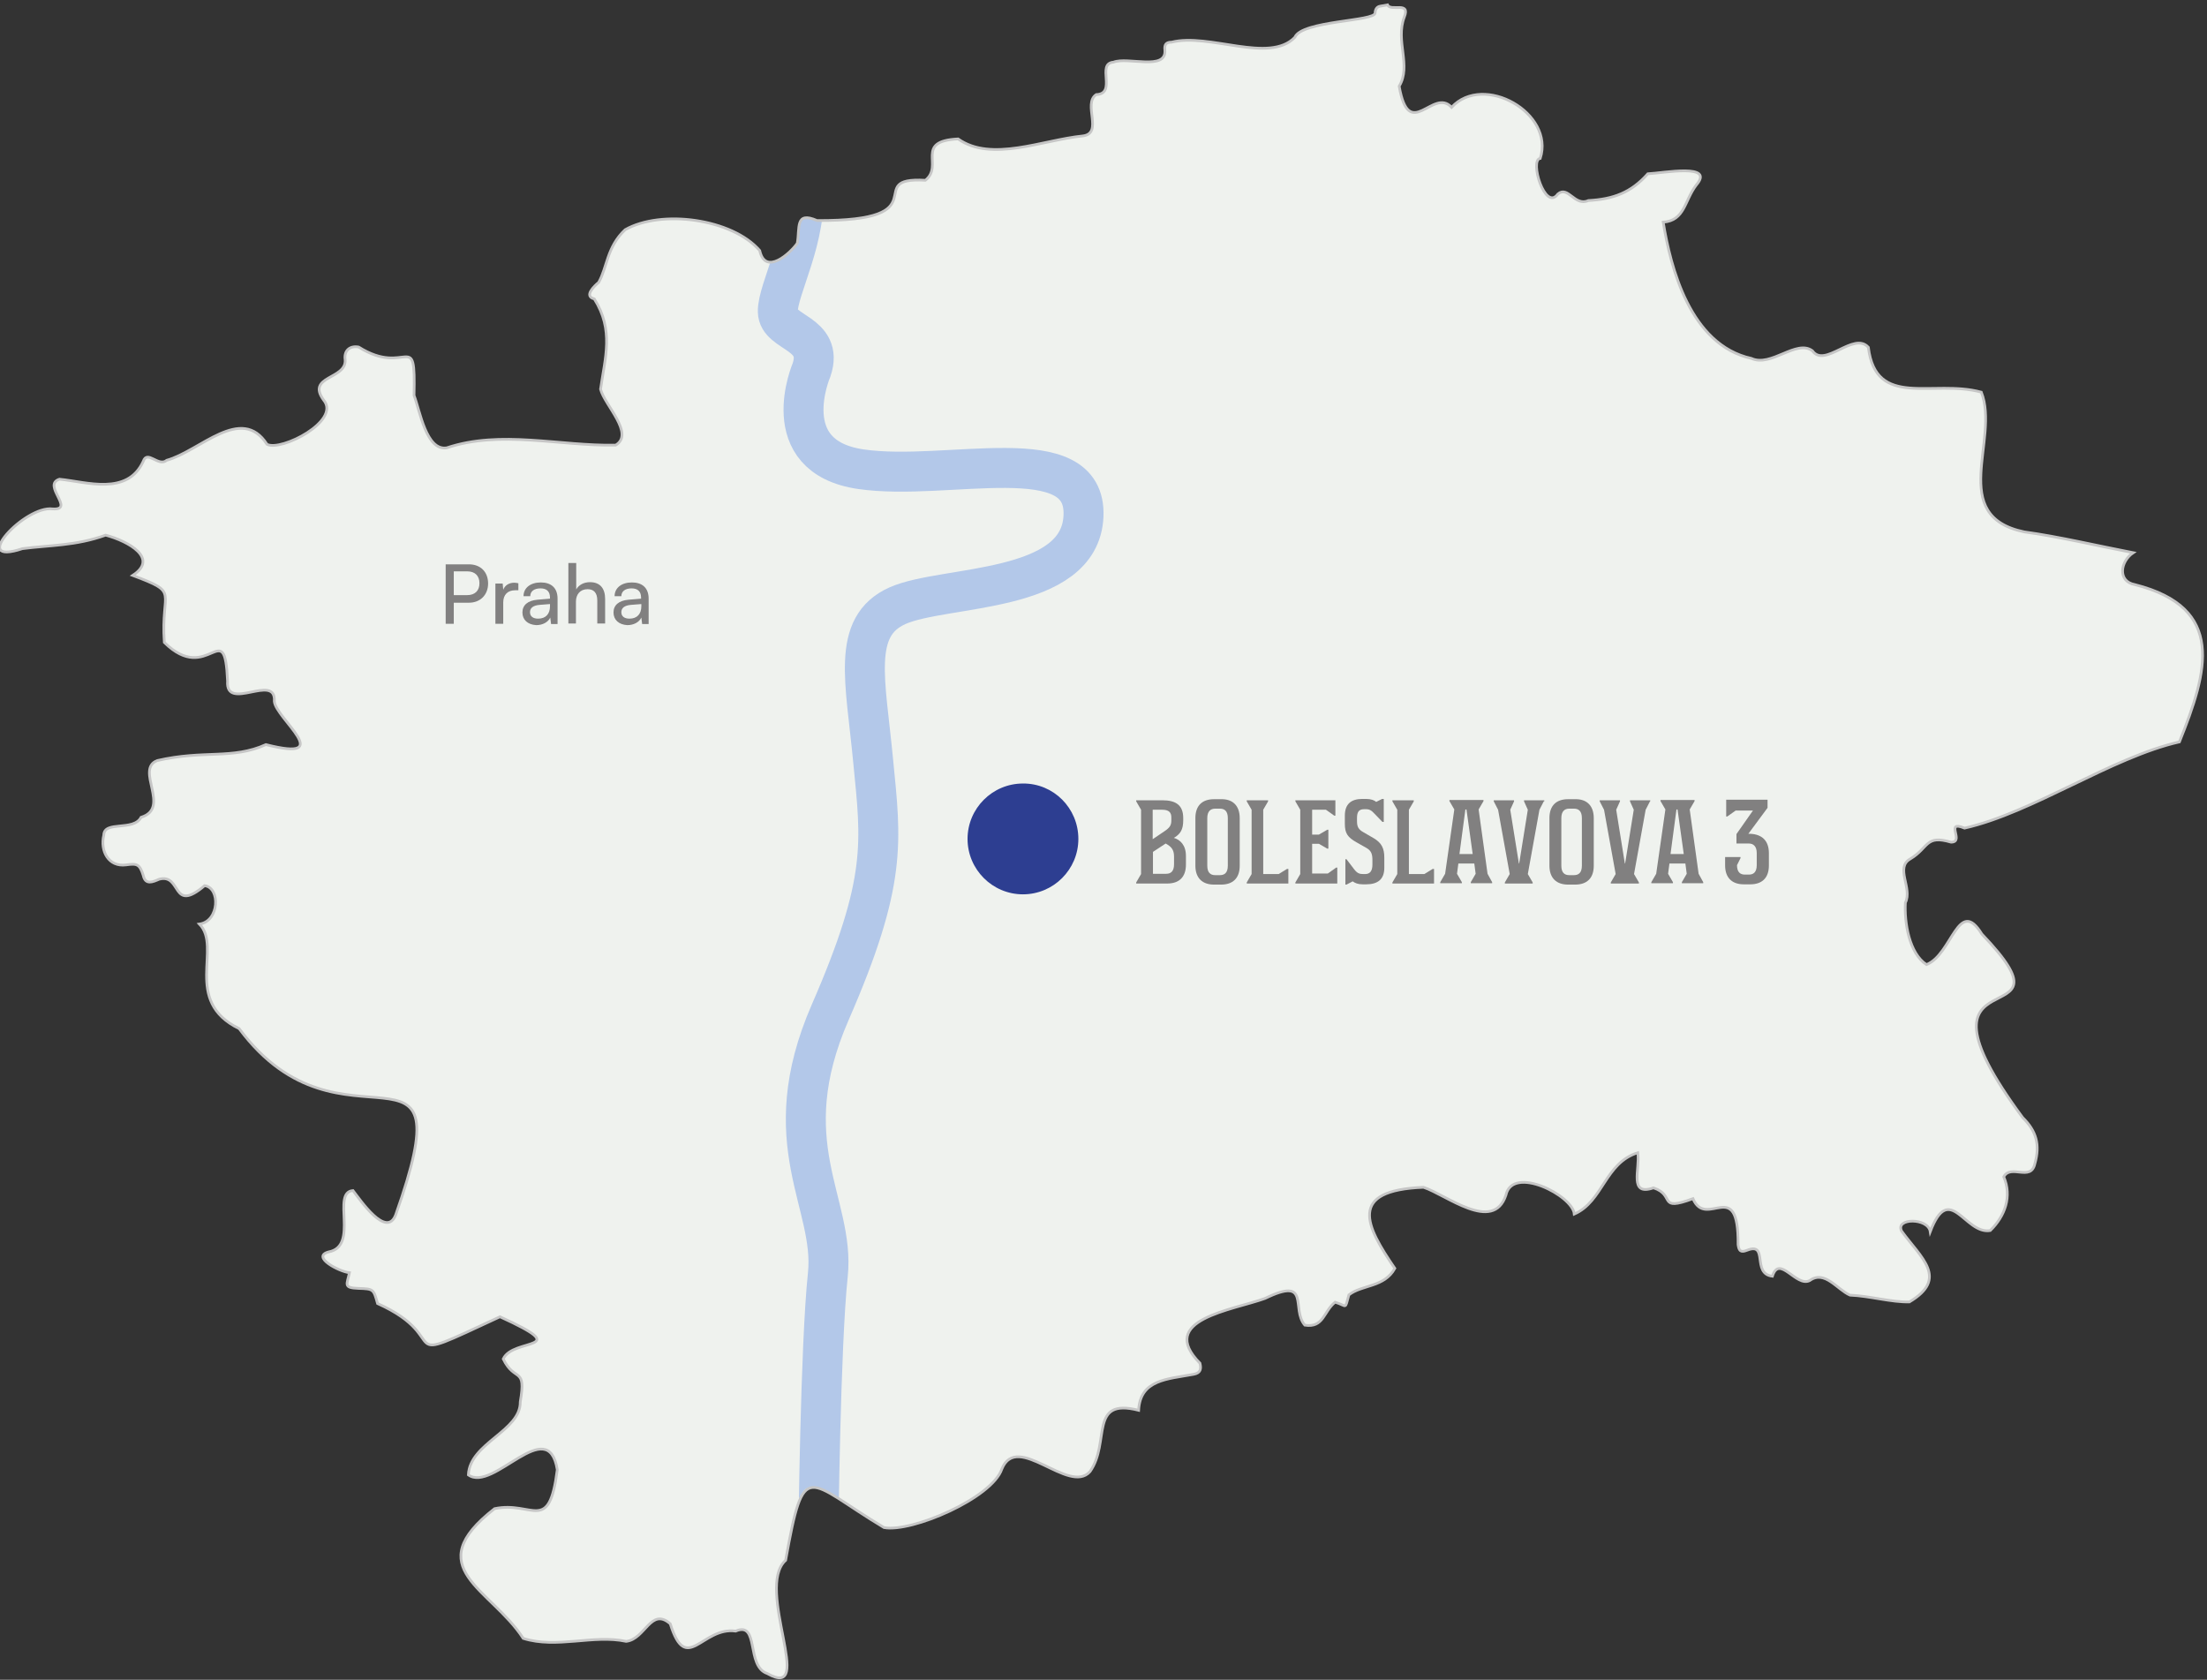 <?xml version="1.0" encoding="utf-8"?>
<!-- Generator: Adobe Illustrator 28.0.0, SVG Export Plug-In . SVG Version: 6.00 Build 0)  -->
<svg version="1.1" id="Layer_1" xmlns="http://www.w3.org/2000/svg" xmlns:xlink="http://www.w3.org/1999/xlink" x="0px" y="0px"
	 viewBox="0 0 816.6 621.5" style="enable-background:new 0 0 816.6 621.5;" xml:space="preserve">
<rect x="0" y="0" width="816.6" height="621.5" fill="#333333" stroke="none"/>
<style type="text/css">
	.st0{display:none;}
	.st1{clip-path:url(#SVGID_00000111177586987855285870000005874997028181865906_);fill:#EFF2EE;}
	
		.st2{clip-path:url(#SVGID_00000099657965854364325000000013121020299185699259_);fill:none;stroke:#B3C8E9;stroke-width:14.788;stroke-miterlimit:10;}
	.st3{clip-path:url(#SVGID_00000161617759845951111360000017477583272010465978_);fill:none;stroke:#C6C6C6;stroke-miterlimit:10;}
	.st4{clip-path:url(#SVGID_00000016758470455199201610000004960481026867166634_);fill:#2D3E91;}
	.st5{enable-background:new    ;}
	.st6{fill:#818080;}
</style>
<g id="grafika">
</g>
<g id="google_map" class="st0">
</g>
<g id="Layer_4" class="st0">
</g>
<g id="Layer_5" class="st0">
</g>
<g id="Layer_6">
</g>
<g id="Layer_7">
</g>
<g id="text">
	<g>
		<g>
			<g>
				<defs>
					<path id="SVGID_1_" d="M3.1,621.5h810.5c1.7,0,3-1.4,3-3V3c0-1.7-1.4-3-3-3H3.1C1.4,0,0,1.4,0,3v615.4
						C0,620.1,1.4,621.5,3.1,621.5z"/>
				</defs>
				<clipPath id="SVGID_00000108993018310812749570000006880036649934198934_">
					<use xlink:href="#SVGID_1_"  style="overflow:visible;"/>
				</clipPath>
				<path style="clip-path:url(#SVGID_00000108993018310812749570000006880036649934198934_);fill:#EFF2EE;" d="M513.4,1.8
					c1.1,2.6,8.6-1.5,6.2,4.5c-3.4,8.9,2.7,18-1.9,25.6c3.7,21,12.5,0.3,19.4,7.8c11.8-12.8,38.2,2.1,32.8,18.9
					c-4.1,0.5,1.8,19.8,6.5,13.2c3.8-3.3,6.2,4.7,11.3,2.4c9.2-0.5,15.8-2.9,22-9.9c5.9-0.3,25-4,17.9,4.2
					c-4.4,5.8-4.2,13.1-12.2,13.7c2.7,16.6,9.9,45.4,32.6,50.4c7.3,3.4,16.7-7.2,22.6-2.8c4.6,6.5,15.3-7.3,20.7-1.3
					c2.8,22.9,23.8,11.7,41.8,16.6c6.9,17.5-12.6,45.8,15.9,51.7c12.5,1.7,27.4,5.2,40.3,7.7c-4.8,3.2-5.9,10.6,0.6,11.8
					c33.8,8.6,27,32.1,16.5,58.2c-25.1,5.7-54.3,26.2-79.5,31.9c-7.6-3.1,0.2,5.2-5,5.2c-9.6-2.8-8.1,2-15.1,6.2
					c-5.7,3.2,0.9,10.8-1.8,16.2c-0.4,7.4,1.4,18.7,7.8,22.9c9.5-3.7,11.8-25.4,20.5-11.3c38.3,40-32.5,3.5,15.1,67.9
					c5.1,5,6.5,10.1,4.5,17.1c-1.5,6.7-8.9,0-11.5,4.8c3.1,7.3,0.5,14.5-5,19.9c-9.4,1.6-15-18.5-22.2,0.4
					c-0.8-5.2-13.1-5.1-10.6-0.2c7.2,9.9,17.5,17.5,2.9,26.2c-6.5,0.2-14.7-2.2-22-2.5c-4.8-2.1-9.3-9.4-14.9-5.4
					c-5,2.6-11.2-9.8-13.8-1.6c-7.8-0.9-1.3-12.8-9.4-9.6c-2.5,1-3,0-3.3-2.1c0.2-25.6-11.7-5.4-16.7-17c-13.3,4.9-6.3-1.3-14.6-4
					c-9.3,3.2-4.9-7-5.8-13c-12.2,3.8-12.8,18-23.5,22.7c-0.6-6.9-22.9-18.2-25.3-7c-4.7,14.2-22.3-0.3-30.5-2.9
					c-28.2,1.1-21.4,14.2-10.6,30c-3.9,7.1-12.2,6-17,9.8c-1.6,5.7-0.5,4.1-5.1,2.7c-4.3,3.4-4.2,9.6-11.2,8.5
					c-5.2-5.9,2.4-18.2-14.7-9.9c-12.1,4.4-40.1,7.8-24.1,24c0.5,2.1,0.3,3.6-2.4,4.1c-9.7,1.8-19.7,1.9-20.3,13.3
					c-18.6-4.7-10.3,11.8-18,22.7c-7.8,8.7-26.9-14.9-32.6-1c-3.6,10.8-33.4,23.6-43.6,21.7c-28.9-17.3-29.5-26.3-36.4,12.1
					c-11.5,10.3,11.4,52.1-6.8,41.9c-8-2.7-2.8-19.5-11.7-15.7c-12.5-1.7-18.2,16.5-24.2-2.7c-7.2-6.3-9.2,5.7-16.3,6.5
					c-12.2-2.6-25.7,2.8-38.1-1.1c-12-18.5-38.8-26.1-10.6-48c14.1-3,20.1,9.7,23.2-14.4c-3.4-21-23.7,8.6-32.9,1.9
					c0.5-11.8,19.4-16.2,19.2-27c2.3-13.4-2-7-6.3-15.9c3.7-8,26.8-2.8-1.2-15.6c-41.5,19.3-15.9,8.3-45.3-4.9
					c-1.5-5.4-1.5-5.4-7.1-5.6c-5.7-0.2-4.2-1.5-3.3-5.8c-3.8-0.4-14.3-5.9-7.7-7.7c11.4-2.1,0.9-22,9-22.7
					c2.8,3.6,12.4,17.8,15.8,9c26.5-74.8-19.6-17.4-57.9-68.9c-21.1-10.3-6.2-30-14.7-38.7c7.4-1,7.8-13.5,1.9-14.2
					c-12.4,10.5-8.3-4.6-16.8-2.4c-2.3,1-5.1,2.3-5.9-1.4c-1.3-4.1-2.2-4.5-6.3-3.9c-6.6,0.9-9.7-5.2-8.3-11
					c0.1-5.5,11-1.3,13.8-6.6c11.2-3.4-2.4-17.8,6-21c17.4-4,27.7-0.3,40.2-5.9c26.4,6.7,3.6-9.7,3.1-16c0.7-10.7-18.1,4.1-17.3-7.5
					c-1.1-24.8-6.9,1.9-23.4-14.3c-1.4-19.7,6.1-18.1-11.7-24.8c9.8-6.3-1.5-12.6-10-14.9c-11.1,4-20.9,3.7-30.8,5
					c-20.2,6.7,1-16.1,11.2-14.7c8.5,0.5-4.1-8.9,2.5-11c10.1,1,25.1,6.2,31-6.6c1.5-4.4,5.6,2.2,8.7-0.4
					c12.3-3.4,27.6-20.7,37.1-5.9c5.3,2.7,27.3-8.7,21-16.3c-6.7-9.1,8.5-7.7,7.9-15c-0.5-3.4,1.8-5.3,5-4.7
					c18,11.3,21.1-7.6,20.5,17.9c2.2,5.7,4.5,20.6,12.1,19.4c20-6.7,41.8-0.6,62.5-1c7.1-4.2-4.1-14.8-5.6-20.7
					c1.7-11.8,5-21.8-2.3-33.4c-4-1,0-4.8,1.6-6.1c3.2-5.6,3-13.1,9.8-19.5c13.4-7.6,39.6-4.1,49.8,7.7c2.1,9.5,11.4,0.9,13.9-2.7
					c1-5.6-0.9-12,7.3-8.4c46.3,0.2,16.1-16.3,40.1-14.9c6.9-5.4-4.2-14.5,12.1-15.3c12.3,8.7,31.2,0.4,46.1-1.1
					c7.8-0.9-0.1-11.9,5-15.3c7.8-0.3-0.1-11.5,6.4-12c5.2-2.1,19.7,3.3,19-4.5c-0.2-2,0.4-2.9,2.5-2.9c13.9-3.5,36.2,8,45.6-1.8
					c2.6-6.2,30-5.9,29.7-9c-0.1-1.2,0.6-2.3,1.7-2.4L513.4,1.8z"/>
			</g>
		</g>
		<g>
			<g>
				<defs>
					<path id="SVGID_00000129167917472873416820000007094040115460375487_" d="M513.1,1.8L511.5,2c-1.4,0.2-2.7,1.2-2.7,2.6
						c0,3-26,2.8-29.5,8.6c-0.1,0.2-0.3,0.5-0.5,0.7c-5.6,5.4-15.4,3.9-25.3,2.3c-7.1-1.1-14.3-2.2-20-0.8c-2,0-2.6,0.9-2.4,2.9
						c0.5,4.9-5.2,4.6-10.8,4.2c-3.2-0.2-6.3-0.4-8.2,0.3c-6.3,0.5,0.7,10.8-5.6,11.9c-0.9,0.2-1.7,0.6-2.1,1.4
						c-2.4,4.3,3.2,13.2-3.8,14c-14.5,1.4-32.9,9.4-45.2,1.7c-0.6-0.4-1.2-0.5-1.9-0.5c-13.8,1-5.6,8.7-9.9,14
						c-0.6,0.7-1.5,1.1-2.4,1.1c-11-0.3-9.2,3.6-10.6,7.5c-1.4,3.8-5.8,7.5-27.7,7.5c-0.4,0-0.8-0.1-1.2-0.2
						c-7.2-2.9-5.9,2.6-6.6,7.9c-0.1,0.5-0.3,1-0.6,1.4c-3,3.8-11,10.7-13.2,2.7c-0.1-0.4-0.3-0.9-0.6-1.2
						c-10.4-11.2-35.6-14.6-48.9-7.4c-0.3,0.1-0.5,0.3-0.7,0.5c-6.2,6.2-6.3,13.3-9.2,18.7c-0.2,0.3-0.4,0.6-0.7,0.8
						c-1.6,1.4-4.4,4.3-1.9,5.5c0.5,0.2,0.9,0.6,1.2,1c6.5,11,3.6,20.7,1.9,32c-0.1,0.5,0,1,0.1,1.5c2.1,5.7,11.1,14.9,6.3,19.2
						c-0.5,0.5-1.2,0.7-1.9,0.7c-6.7,0.1-13.5-0.5-20.3-1.1c-14-1.2-28-2.4-41.2,2c-7.4,1.2-9.7-12.8-11.9-18.9
						c-0.1-0.4-0.2-0.7-0.2-1.1c0.3-14.5-0.7-14-5.3-13.5c-3.1,0.4-7.8,0.7-14.8-3.5c-0.3-0.2-0.7-0.4-1.1-0.4
						c-2.8-0.3-4.8,1.6-4.4,4.8c0.5,7.3-14.6,5.9-7.9,15c5.8,7-12.4,17.2-19.5,16.7c-0.9-0.1-1.6-0.5-2.1-1.2
						c-9.6-13.4-24.5,3.4-36.5,6.7c-1.4,1.2-3,0.4-4.5-0.3c-1.8-0.9-3.4-1.8-4.2,0.7c-5.6,12.6-20,8-30,6.8c-0.7-0.1-1.5,0.1-2,0.5
						c-3.7,2.9,6.6,10.9-1.3,10.4c-4.6-0.6-11.4,3.7-15.7,8c-2,2-3.4,4-3.8,5.4C0.1,201.8,0,202,0,202.3v0.5c0.3,1.5,2.7,2,8.1,0.2
						c0.2-0.1,0.4-0.1,0.5-0.1c9.5-1.3,19-1,29.7-4.7c0.6-0.2,1.2-0.2,1.8-0.1c7.1,2.1,15.4,6.8,12.2,11.8c-1.1,1.6-0.5,3.8,1.3,4.5
						c11.7,4.8,6.3,5.3,7.2,21.9c0,0.8,0.4,1.5,1,2.1c7,6.3,12,4.9,15.5,3.5c4.4-1.8,6.4-3.6,7,9.9c-0.4,5.9,4.3,5,8.9,4.1
						c4.4-0.9,8.6-1.8,8.4,3.2c0,0.2,0,0.4,0,0.5c1.1,6.4,22.3,21.9-2.1,15.9c-0.6-0.2-1.3-0.1-1.9,0.2c-12.1,5.1-22.3,1.6-39.3,5.5
						c-8.3,3.1,4.5,16.9-5.3,20.7c-0.5,0.2-0.9,0.5-1.2,0.9c-3.4,4.3-13.3,0.7-13.4,6c-1.4,5.8,1.7,11.9,8.3,11c4.1-0.5,5-0.1,6.3,4
						c0.8,3.6,3.6,2.3,5.8,1.4c3.4-0.9,4.8,1,6,2.9c1.7,2.7,3.1,5.3,9.3,0.6c1.3-1,3.3-0.7,4.3,0.6c2.1,3,1.5,8.8-2,11.3
						c-1.2,0.8-1.7,2.4-1.1,3.7c4.3,9.4-6.1,26.3,12.3,35.8c0.4,0.2,0.8,0.5,1,0.9c38.2,50.5,83.9-6.2,57.5,68.3
						c-2.8,7.2-9.7-1-13.7-6.2c-1.6-2.1-5.1-1.2-5.4,1.4c-0.6,6.2,2.5,16.9-5.7,18.5c-5.4,1.4,0.7,5.4,5.1,7c1.4,0.5,2.2,2,1.9,3.5
						c-0.5,2.1-0.1,2.8,4,3c5.1,0.2,5.5,0.2,6.7,4.2c0.2,0.8,0.8,1.5,1.6,1.9c27.1,12.8,3.7,23.2,42.8,5c0.8-0.4,1.8-0.4,2.6,0
						c23.3,10.9,7.6,8,1.5,13c-1.1,0.9-1.4,2.6-0.6,3.9c3.9,6.2,7.4,1.7,5.3,14c0.2,9.9-15.5,14.4-18.7,24.1c-0.7,2,0.9,4.1,3,4
						c3.5-0.1,7.6-2.7,11.8-5.3c7.8-4.9,15.4-9.7,17.5,1.9c0.1,0.3,0.1,0.6,0,0.9c-2.2,16.4-5.8,15.2-12.5,14c-2.7-0.5-6-1-9.9-0.3
						c-0.5,0.1-0.9,0.3-1.3,0.6c-26.7,21.2-1.5,28.9,10.6,46.7c0.4,0.6,1,1,1.7,1.2c6.3,1.7,13,1.2,19.5,0.6c5.8-0.5,11.5-1,17,0.1
						c0.3,0.1,0.7,0.1,1,0c6.4-1.2,8.6-11.7,15-7.1c0.5,0.4,0.9,0.9,1.1,1.5c3.8,11.5,7.6,8.2,13,4.9c2.8-1.7,6.1-3.4,10.1-3.1
						c0.4,0,0.9,0,1.3-0.1c8.2-2.9,3.3,13.3,11.2,15.9c1.5,0.8,2.7,1.3,3.7,1.5c0.2,0,0.4,0,0.5,0h0.8c7.8-1.3-7.7-33.2,1.2-42.9
						c0.4-0.4,0.6-0.9,0.7-1.5c6.7-37.1,7.5-28.4,35.7-11.5c0.3,0.2,0.7,0.4,1.1,0.4c10.7,1.3,39.5-11.2,43-21.8
						c3-7.4,9.9-4.1,16.9-0.7c5.9,2.8,11.8,5.7,15.5,2c0.1-0.1,0.3-0.3,0.4-0.5c7-10.3,0.3-25.2,14.9-23c1.5,0.2,3-0.8,3.3-2.3
						c2.1-8.6,11.1-8.8,20-10.5c2.2-0.4,2.7-1.5,2.6-2.9c0-0.7-0.4-1.4-0.8-1.9c-14.6-15.6,12.6-18.9,24.6-23.3
						c0.1,0,0.2-0.1,0.3-0.1c15.7-7.5,10.4,2.3,13.6,8.5c0.5,1,1.6,1.6,2.7,1.6c4.6,0,5.4-4,8-7.1c0.8-1,2.3-1.3,3.5-0.8
						c2.2,0.9,1.9,1.2,2.9-2.4c0.2-0.7,0.7-1.4,1.3-1.8c4.4-2.7,10.7-2.6,14.7-7.2c0.9-1,0.9-2.5,0.2-3.6
						c-10-14.9-15.4-27.1,11.1-28.3c0.4,0,0.8,0,1.1,0.2c8.5,3.1,25.4,16.7,30,2.8c2.1-9.8,19.7-2.3,24.3,4.4c1,1.4,2.9,1.8,4.2,0.8
						c6.5-4.8,8.8-13.7,15.6-18.5c2.1-1.5,5,0.1,4.8,2.7c-0.4,5-1.1,9.9,4.9,8.3c0.6-0.2,1.3-0.1,1.9,0.1c6.1,2.6,1.5,7.5,11.2,4.4
						c1.3-0.4,2.6,0.1,3.4,1.1c2,2.6,4.7,2.2,7.2,1.7c4.4-0.8,8.5-1.7,8.4,13.4c0.3,2.1,0.8,3.1,3.3,2.1c5.6-2.2,4.3,2.7,5.4,6.3
						c0.7,2.2,3.6,2.9,5.1,1.2c1.5-1.7,3.7,0,6.1,1.7c2.2,1.6,4.5,3.1,6.6,2c5.3-3.8,9.8,2.8,14.3,5.2c0.4,0.2,0.7,0.3,1.1,0.3
						c6.8,0.4,14.3,2.4,20.5,2.5c0.6,0,1.1-0.2,1.6-0.5c13.5-8.5,3.5-15.9-3.6-25.7c-1.8-3.7,4.7-4.6,8.3-2.7
						c1.5,0.8,3.3,0.3,4.2-1.2c3.9-7,7.4-3.6,11.5-0.2c2.2,1.9,4.6,3.7,7.3,3.9c0.9,0.1,1.8-0.3,2.5-1c4.4-4.8,6.6-10.9,4.7-17.1
						c-0.5-1.8,0.8-3.8,2.8-3.8c0.7,0,1.5,0.1,2.2,0.1c2.5,0.3,5,0.6,5.9-3.1c2-6.8,0.6-12-4.3-16.9c-0.1-0.1-0.2-0.2-0.3-0.3
						c-47.2-64,23-27.9-14.7-67.5c-0.1-0.1-0.3-0.3-0.4-0.5c-7.9-12.6-10.5,4.8-18.3,10.4c-1.2,0.8-2.8,0.7-3.8-0.3
						c-4.8-4.9-6.3-14.3-6-20.9c0-0.4,0.1-0.7,0.2-1c2-5.4-4-12.6,1.5-15.7c7-4.2,5.5-9,15.1-6.2c2.2,0,2.1-1.4,1.8-2.9
						c-0.4-1.9-1-3.8,2.4-2.5c0.6,0.2,1.2,0.2,1.7,0.1c24.5-5.9,52.6-25.2,77.1-31.3c0.9-0.2,1.7-0.9,2.1-1.8
						c10.1-25.5,16.1-48.3-17.1-56.8c-4.7-0.8-5.4-4.9-3.6-8.3c0.9-1.8-0.1-4-2.1-4.4c-11.6-2.3-24.2-5.2-35.1-6.7
						c-0.1,0-0.2,0-0.2,0c-27.4-5.7-10.1-32.4-15.2-50c-0.3-1.1-1.2-1.9-2.3-2.1c-5.2-1.1-10.7-1.1-15.8-1
						c-11.7,0.2-21.8,0.3-24.1-14.1c-0.1-0.9-0.6-1.7-1.4-2.1c-2.6-1.5-6,0.1-9.3,1.7c-3.8,1.8-7.5,3.7-9.9,0.9
						c-0.2-0.2-0.4-0.5-0.7-0.7c-3-1.9-6.8-0.2-10.8,1.5c-3.9,1.6-7.9,3.2-11.4,1.6c-21.4-4.8-29-30.7-32.1-47.5
						c-0.3-1.5,0.6-2.9,2.1-3.4c5.4-1.9,5.7-8.1,9.6-13.2c6.6-7.8-9.9-4.9-16.8-4.3c-0.7,0.1-1.4,0.4-1.9,1
						c-5.9,6.2-12.2,8.5-20.8,9c-0.3,0-0.6,0.1-0.9,0.2c-2.2,0.8-3.9-0.4-5.5-1.6c-1.8-1.4-3.4-2.7-5.4-1
						c-4.4,6.2-9.8-10.4-7.1-12.9c0.5-0.4,0.8-0.9,1-1.5c3.6-15.6-19.4-28.9-31.5-19.3c-0.9,0.8-2.2,0.8-3.3,0.3
						c-2.3-1.1-4.8,0.1-7.2,1.4c-4.2,2.3-8.1,4.5-10.4-6.7c-0.1-0.7-0.1-1.3,0.2-1.9c3.8-7.4-1.8-16.2,1.5-24.8
						c1.4-3.6-0.7-3.5-2.9-3.5c-1.4,0-2.8,0.1-3.3-0.9h-0.1V1.8z"/>
				</defs>
				<clipPath id="SVGID_00000022551862411169885510000006263536743095005612_">
					<use xlink:href="#SVGID_00000129167917472873416820000007094040115460375487_"  style="overflow:visible;"/>
				</clipPath>
				
					<path style="clip-path:url(#SVGID_00000022551862411169885510000006263536743095005612_);fill:none;stroke:#B3C8E9;stroke-width:14.788;stroke-miterlimit:10;" d="
					M302.8,568.6c0,0,0.7-70.3,3.5-96.9s-20.3-48.6,0.9-97.2c21.2-48.6,18.8-63,15.9-92.7c-2.8-29.8-8.3-50,9-57.7
					s67.6-4.2,68.8-33.2c1.2-29-50.3-12.6-82.4-17.3s-18.2-36.8-18.2-36.8c4.6-13.8-12.4-13.4-12.5-21.5c-0.2-8.2,11.4-28,9.2-46.5"
					/>
			</g>
		</g>
		<g>
			<g>
				<defs>
					<path id="SVGID_00000159441852589548320290000016847677626197913007_" d="M3.1,621.5h810.5c1.7,0,3-1.4,3-3V3c0-1.7-1.4-3-3-3
						H3.1C1.4,0,0,1.4,0,3v615.4C0,620.1,1.4,621.5,3.1,621.5z"/>
				</defs>
				<clipPath id="SVGID_00000020362779098643795780000013198131084631387032_">
					<use xlink:href="#SVGID_00000159441852589548320290000016847677626197913007_"  style="overflow:visible;"/>
				</clipPath>
				
					<path style="clip-path:url(#SVGID_00000020362779098643795780000013198131084631387032_);fill:none;stroke:#C6C6C6;stroke-miterlimit:10;" d="
					M513.4,1.8c1.1,2.6,8.6-1.5,6.2,4.5c-3.4,8.9,2.7,18-1.9,25.6c3.7,21,12.5,0.3,19.4,7.8c11.8-12.8,38.2,2.1,32.8,18.9
					c-4.1,0.5,1.8,19.8,6.5,13.2c3.8-3.3,6.2,4.7,11.3,2.4c9.2-0.5,15.8-2.9,22-9.9c5.9-0.3,25-4,17.9,4.2
					c-4.4,5.8-4.2,13.1-12.2,13.7c2.7,16.6,9.9,45.4,32.6,50.4c7.3,3.4,16.7-7.2,22.6-2.8c4.6,6.5,15.3-7.3,20.7-1.3
					c2.8,22.9,23.8,11.7,41.8,16.6c6.9,17.5-12.6,45.8,15.9,51.7c12.5,1.7,27.4,5.2,40.3,7.7c-4.8,3.2-5.9,10.6,0.6,11.8
					c33.8,8.6,27,32.1,16.5,58.2c-25.1,5.7-54.3,26.2-79.5,31.9c-7.6-3.1,0.2,5.2-5,5.2c-9.6-2.8-8.1,2-15.1,6.2
					c-5.7,3.2,0.9,10.8-1.8,16.2c-0.4,7.4,1.4,18.7,7.8,22.9c9.5-3.7,11.8-25.4,20.5-11.3c38.3,40-32.5,3.5,15.1,67.9
					c5.1,5,6.5,10.1,4.5,17.1c-1.5,6.7-8.9,0-11.5,4.8c3.1,7.3,0.5,14.5-5,19.9c-9.4,1.6-15-18.5-22.2,0.4
					c-0.8-5.2-13.1-5.1-10.6-0.2c7.2,9.9,17.5,17.5,2.9,26.2c-6.5,0.2-14.7-2.2-22-2.5c-4.8-2.1-9.3-9.4-14.9-5.4
					c-5,2.6-11.2-9.8-13.8-1.6c-7.8-0.9-1.3-12.8-9.4-9.6c-2.5,1-3,0-3.3-2.1c0.2-25.6-11.7-5.4-16.7-17c-13.3,4.9-6.3-1.3-14.6-4
					c-9.3,3.2-4.9-7-5.8-13c-12.2,3.8-12.8,18-23.5,22.7c-0.6-6.9-22.9-18.2-25.3-7c-4.7,14.2-22.3-0.3-30.5-2.9
					c-28.2,1.1-21.4,14.2-10.6,30c-3.9,7.1-12.2,6-17,9.8c-1.6,5.7-0.5,4.1-5.1,2.7c-4.3,3.4-4.2,9.6-11.2,8.5
					c-5.2-5.9,2.4-18.2-14.7-9.9c-12.1,4.4-40.1,7.8-24.1,24c0.5,2.1,0.3,3.6-2.4,4.1c-9.7,1.8-19.7,1.9-20.3,13.3
					c-18.6-4.7-10.3,11.8-18,22.7c-7.8,8.7-26.9-14.9-32.6-1c-3.6,10.8-33.4,23.6-43.6,21.7c-28.9-17.3-29.5-26.3-36.4,12.1
					c-11.5,10.3,11.4,52.1-6.8,41.9c-8-2.7-2.8-19.5-11.7-15.7c-12.5-1.7-18.2,16.5-24.2-2.7c-7.2-6.3-9.2,5.7-16.3,6.5
					c-12.2-2.6-25.7,2.8-38.1-1.1c-12-18.5-38.8-26.1-10.6-48c14.1-3,20.1,9.7,23.2-14.4c-3.4-21-23.7,8.6-32.9,1.9
					c0.5-11.8,19.4-16.2,19.2-27c2.3-13.4-2-7-6.3-15.9c3.7-8,26.8-2.8-1.2-15.6c-41.5,19.3-15.9,8.3-45.3-4.9
					c-1.5-5.4-1.5-5.4-7.1-5.6c-5.7-0.2-4.2-1.5-3.3-5.8c-3.8-0.4-14.3-5.9-7.7-7.7c11.4-2.1,0.9-22,9-22.7
					c2.8,3.6,12.4,17.8,15.8,9c26.5-74.8-19.6-17.4-57.9-68.9c-21.1-10.3-6.2-30-14.7-38.7c7.4-1,7.8-13.5,1.9-14.2
					c-12.4,10.5-8.3-4.6-16.8-2.4c-2.3,1-5.1,2.3-5.9-1.4c-1.3-4.1-2.2-4.5-6.3-3.9c-6.6,0.9-9.7-5.2-8.3-11
					c0.1-5.5,11-1.3,13.8-6.6c11.2-3.4-2.4-17.8,6-21c17.4-4,27.7-0.3,40.2-5.9c26.4,6.7,3.6-9.7,3.1-16c0.7-10.7-18.1,4.1-17.3-7.5
					c-1.1-24.8-6.9,1.9-23.4-14.3c-1.4-19.7,6.1-18.1-11.7-24.8c9.8-6.3-1.5-12.6-10-14.9c-11.1,4-20.9,3.7-30.8,5
					c-20.2,6.7,1-16.1,11.2-14.7c8.5,0.5-4.1-8.9,2.5-11c10.1,1,25.1,6.2,31-6.6c1.5-4.4,5.6,2.2,8.7-0.4
					c12.3-3.4,27.6-20.7,37.1-5.9c5.3,2.7,27.3-8.7,21-16.3c-6.7-9.1,8.5-7.7,7.9-15c-0.5-3.4,1.8-5.3,5-4.7
					c18,11.3,21.1-7.6,20.5,17.9c2.2,5.7,4.5,20.6,12.1,19.4c20-6.7,41.8-0.6,62.5-1c7.1-4.2-4.1-14.8-5.6-20.7
					c1.7-11.8,5-21.8-2.3-33.4c-4-1,0-4.8,1.6-6.1c3.2-5.6,3-13.1,9.8-19.5c13.4-7.6,39.6-4.1,49.8,7.7c2.1,9.5,11.4,0.9,13.9-2.7
					c1-5.6-0.9-12,7.3-8.4c46.3,0.2,16.1-16.3,40.1-14.9c6.9-5.4-4.2-14.5,12.1-15.3c12.3,8.7,31.2,0.4,46.1-1.1
					c7.8-0.9-0.1-11.9,5-15.3c7.8-0.3-0.1-11.5,6.4-12c5.2-2.1,19.7,3.3,19-4.5c-0.2-2,0.4-2.9,2.5-2.9c13.9-3.5,36.2,8,45.6-1.8
					c2.6-6.2,29.7-5.9,29.7-9c0-1.2,0.6-2.3,1.8-2.5L513.4,1.8z"/>
			</g>
		</g>
		<g>
			<g>
				<defs>
					<path id="SVGID_00000017481245555310586200000005588985842256341688_" d="M3,621.5h810.6c1.7,0,3-1.4,3-3V3c0-1.7-1.4-3-3-3H3
						C1.4,0,0,1.4,0,3v615.4C0,620.1,1.4,621.5,3,621.5z"/>
				</defs>
				<clipPath id="SVGID_00000057836342885942175850000004354599103521015716_">
					<use xlink:href="#SVGID_00000017481245555310586200000005588985842256341688_"  style="overflow:visible;"/>
				</clipPath>
				<path style="clip-path:url(#SVGID_00000057836342885942175850000004354599103521015716_);fill:#2D3E91;" d="M399,310.4
					c0,11.3-9.2,20.5-20.5,20.5s-20.5-9.2-20.5-20.5s9.2-20.5,20.5-20.5C389.8,289.8,399,299,399,310.4"/>
			</g>
		</g>
		<g class="st5">
			<path class="st6" d="M167.9,222.9v7.9h-3v-22h8.6c4.3,0,7.1,2.8,7.1,7.1c0,4.1-2.8,7.1-7.1,7.1H167.9z M167.9,211.4v8.8h4.9
				c3,0,4.6-1.7,4.6-4.4c0-2.8-1.7-4.4-4.5-4.4H167.9z"/>
		</g>
		<g class="st5">
			<path class="st6" d="M191.9,218.4h-1.3c-2.7,0-4.4,1.6-4.4,4.5v7.9h-2.9v-14.9h2.7l0.2,2.3c0.6-1.6,2.1-2.6,4.1-2.6
				c0.5,0,0.9,0.1,1.5,0.2V218.4z"/>
		</g>
		<g class="st5">
			<path class="st6" d="M193.3,226.6c0-2.7,2-4.4,5.5-4.7l4.7-0.4v-0.4c0-2.5-1.5-3.4-3.5-3.4c-2.4,0-3.8,1.1-3.8,2.9h-2.5
				c0-3.1,2.6-5.1,6.4-5.1c3.7,0,6.2,1.9,6.2,6v9.4h-2.4l-0.3-2.4c-0.8,1.7-2.8,2.8-5.2,2.8C195.2,231.1,193.3,229.3,193.3,226.6z
				 M203.5,224.3v-0.8l-3.8,0.3c-2.5,0.2-3.6,1.2-3.6,2.7c0,1.6,1.2,2.4,3,2.4C201.9,228.9,203.5,227.2,203.5,224.3z"/>
			<path class="st6" d="M210.3,230.7v-22.4h2.9v9.8c0.9-1.6,2.7-2.7,5.1-2.7c3.8,0,5.6,2.4,5.6,6.2v9.1H221v-8.5
				c0-3-1.4-4.2-3.6-4.2c-2.8,0-4.3,2-4.3,4.6v8.1H210.3z"/>
			<path class="st6" d="M227,226.6c0-2.7,2-4.4,5.5-4.7l4.7-0.4v-0.4c0-2.5-1.5-3.4-3.5-3.4c-2.4,0-3.8,1.1-3.8,2.9h-2.5
				c0-3.1,2.6-5.1,6.4-5.1c3.7,0,6.2,1.9,6.2,6v9.4h-2.4l-0.3-2.4c-0.8,1.7-2.8,2.8-5.2,2.8C228.9,231.1,227,229.3,227,226.6z
				 M237.3,224.3v-0.8l-3.8,0.3c-2.5,0.2-3.6,1.2-3.6,2.7c0,1.6,1.2,2.4,3,2.4C235.7,228.9,237.3,227.2,237.3,224.3z"/>
		</g>
		<g class="st5">
			<path class="st6" d="M438.8,316.7v3.2c0,4.7-2.6,7-6.9,7h-11.5v-0.4l1.8-3.1v-23.8l-1.8-3.1v-0.4h9.7c5.1,0,7.7,1.9,7.7,6.6v0.8
				c0,3.5-1.1,5-3.1,6.3l-0.4,0.2C436.7,310.7,438.8,312.7,438.8,316.7z M430,299.6h-3.5v10.9l4.3-2.9c2.1-1.4,2.6-2.3,2.6-4.1v-0.8
				C433.5,300.5,432.4,299.6,430,299.6z M434.4,316.9c0-2.6-1.1-3.7-3.1-4.8l-4.7,3.1v8.1h4.9c1.7,0,2.9-0.9,2.9-3.5V316.9z"/>
		</g>
		<g class="st5">
			<path class="st6" d="M458.7,302.7v17.6c0,4.7-2.6,7-6.9,7h-2.6c-4.2,0-6.9-2.3-6.9-7v-17.6c0-4.7,2.6-7,6.9-7h2.6
				C456,295.6,458.7,298,458.7,302.7z M449.6,299.2c-1.7,0-2.9,1-2.9,3.5v17.6c0,2.6,1.2,3.5,2.9,3.5h1.8c1.7,0,2.9-0.9,2.9-3.5
				v-17.6c0-2.6-1.2-3.5-2.9-3.5H449.6z"/>
		</g>
		<g class="st5">
			<path class="st6" d="M476.7,321.4v5.5h-15.4v-0.4l1.8-3.1v-23.8l-1.8-3.1v-0.4h7.9v0.4l-1.8,3.1v23.8h5.7l3.1-1.9H476.7z"/>
		</g>
		<g class="st5">
			<path class="st6" d="M494.8,321.2v5.7h-15.5v-0.4l1.8-3.1v-23.8l-1.8-3.1v-0.4h14.8v5.7h-0.4l-3.1-2.2h-5.1v9.2h2.5l3.1-1.8h0.4
				v7h-0.4l-3.1-1.8h-2.5v11h5.8l3.1-2.2H494.8z"/>
		</g>
		<g class="st5">
			<path class="st6" d="M512.2,317.3v3.8c0,4.3-2.5,6.1-6.7,6.1h-1.3c-1.8,0-2.9-0.5-3.7-1.1l-2.3,1.2h-0.4v-9.4h0.4l2.9,3.8
				c1.1,1.4,1.9,1.7,3.3,1.7h0.7c1.7,0,2.7-1,2.7-3.5v-1.7c0-2.1-0.4-3.4-2.1-4.4l-3.7-2.1c-3.4-1.9-4.4-3.4-4.4-6.9v-3
				c0-4.3,2.3-6.2,6.5-6.2h1.3c1.9,0,3.1,0.5,3.8,1.1l2.2-1.1h0.6v8.5h-0.5l-2.8-2.9c-1.2-1.3-1.9-1.8-3.3-1.8h-0.7
				c-2.1,0-2.6,1.3-2.6,3.3v1.1c0,2.1,0.5,3.1,2.5,4.2l3.8,2.2C511.2,311.9,512.2,313.9,512.2,317.3z"/>
		</g>
		<g class="st5">
			<path class="st6" d="M530.6,321.4v5.5h-15.4v-0.4l1.8-3.1v-23.8l-1.8-3.1v-0.4h7.9v0.4l-1.8,3.1v23.8h5.7l3.1-1.9H530.6z"/>
		</g>
		<g class="st5">
			<path class="st6" d="M552.1,326.4v0.4h-7.9v-0.4l1.8-3.1l-0.5-3.8h-5.9l-0.5,3.8l1.8,3.1v0.4h-8v-0.4l1.8-3.1l3.4-23.8l-1.8-3.1
				v-0.4h12.6v0.4l-1.8,3.1l3.3,23.8L552.1,326.4z M544.9,316l-2.3-16.5h-0.4L540,316H544.9z"/>
		</g>
		<g class="st5">
			<path class="st6" d="M571.2,296.5l-1.6,3.1l-4.3,23.8l1.8,3.1v0.4h-7.9h-2.4v-0.4l1.8-3.1l-4.3-23.8l-1.6-3.1v-0.4h7.5v0.4
				l-1.4,3.1l3.2,19.9h0.1l3.2-19.9l-1.4-3.1v-0.4h7.5V296.5z"/>
		</g>
		<g class="st5">
			<path class="st6" d="M589.7,302.7v17.6c0,4.7-2.6,7-6.9,7h-2.6c-4.2,0-6.9-2.3-6.9-7v-17.6c0-4.7,2.6-7,6.9-7h2.6
				C587,295.6,589.7,298,589.7,302.7z M580.6,299.2c-1.7,0-2.9,1-2.9,3.5v17.6c0,2.6,1.2,3.5,2.9,3.5h1.8c1.7,0,2.9-0.9,2.9-3.5
				v-17.6c0-2.6-1.2-3.5-2.9-3.5H580.6z"/>
		</g>
		<g class="st5">
			<path class="st6" d="M610.5,296.5l-1.6,3.1l-4.3,23.8l1.8,3.1v0.4h-7.9H596v-0.4l1.8-3.1l-4.3-23.8l-1.6-3.1v-0.4h7.5v0.4
				l-1.4,3.1l3.2,19.9h0.1l3.2-19.9l-1.4-3.1v-0.4h7.5V296.5z"/>
		</g>
		<g class="st5">
			<path class="st6" d="M630.2,326.4v0.4h-7.9v-0.4l1.8-3.1l-0.5-3.8h-5.9l-0.5,3.8l1.8,3.1v0.4h-8v-0.4l1.8-3.1l3.4-23.8l-1.8-3.1
				v-0.4h12.6v0.4l-1.8,3.1l3.3,23.8L630.2,326.4z M623,316l-2.3-16.5h-0.4l-2.2,16.5H623z"/>
		</g>
		<g class="st5">
			<path class="st6" d="M654.5,315.7v4.5c0,4.7-2.6,7-6.9,7h-2.4c-4.2,0-6.9-2.3-6.9-7v-3.1h5.7v0.4l-1.3,2.6c0,2.6,1.2,3.5,2.9,3.5
				h1.5c1.7,0,2.9-0.9,2.9-3.5v-4.5c0-2.4-1.2-3.5-2.9-3.5h-4.6v-3.5l6.1-8.7h-6.4l-3.1,2.2h-0.4v-6.2h15.3v3l-7.1,9.6h0.7
				C651.9,308.7,654.5,311,654.5,315.7z"/>
		</g>
	</g>
</g>
</svg>
